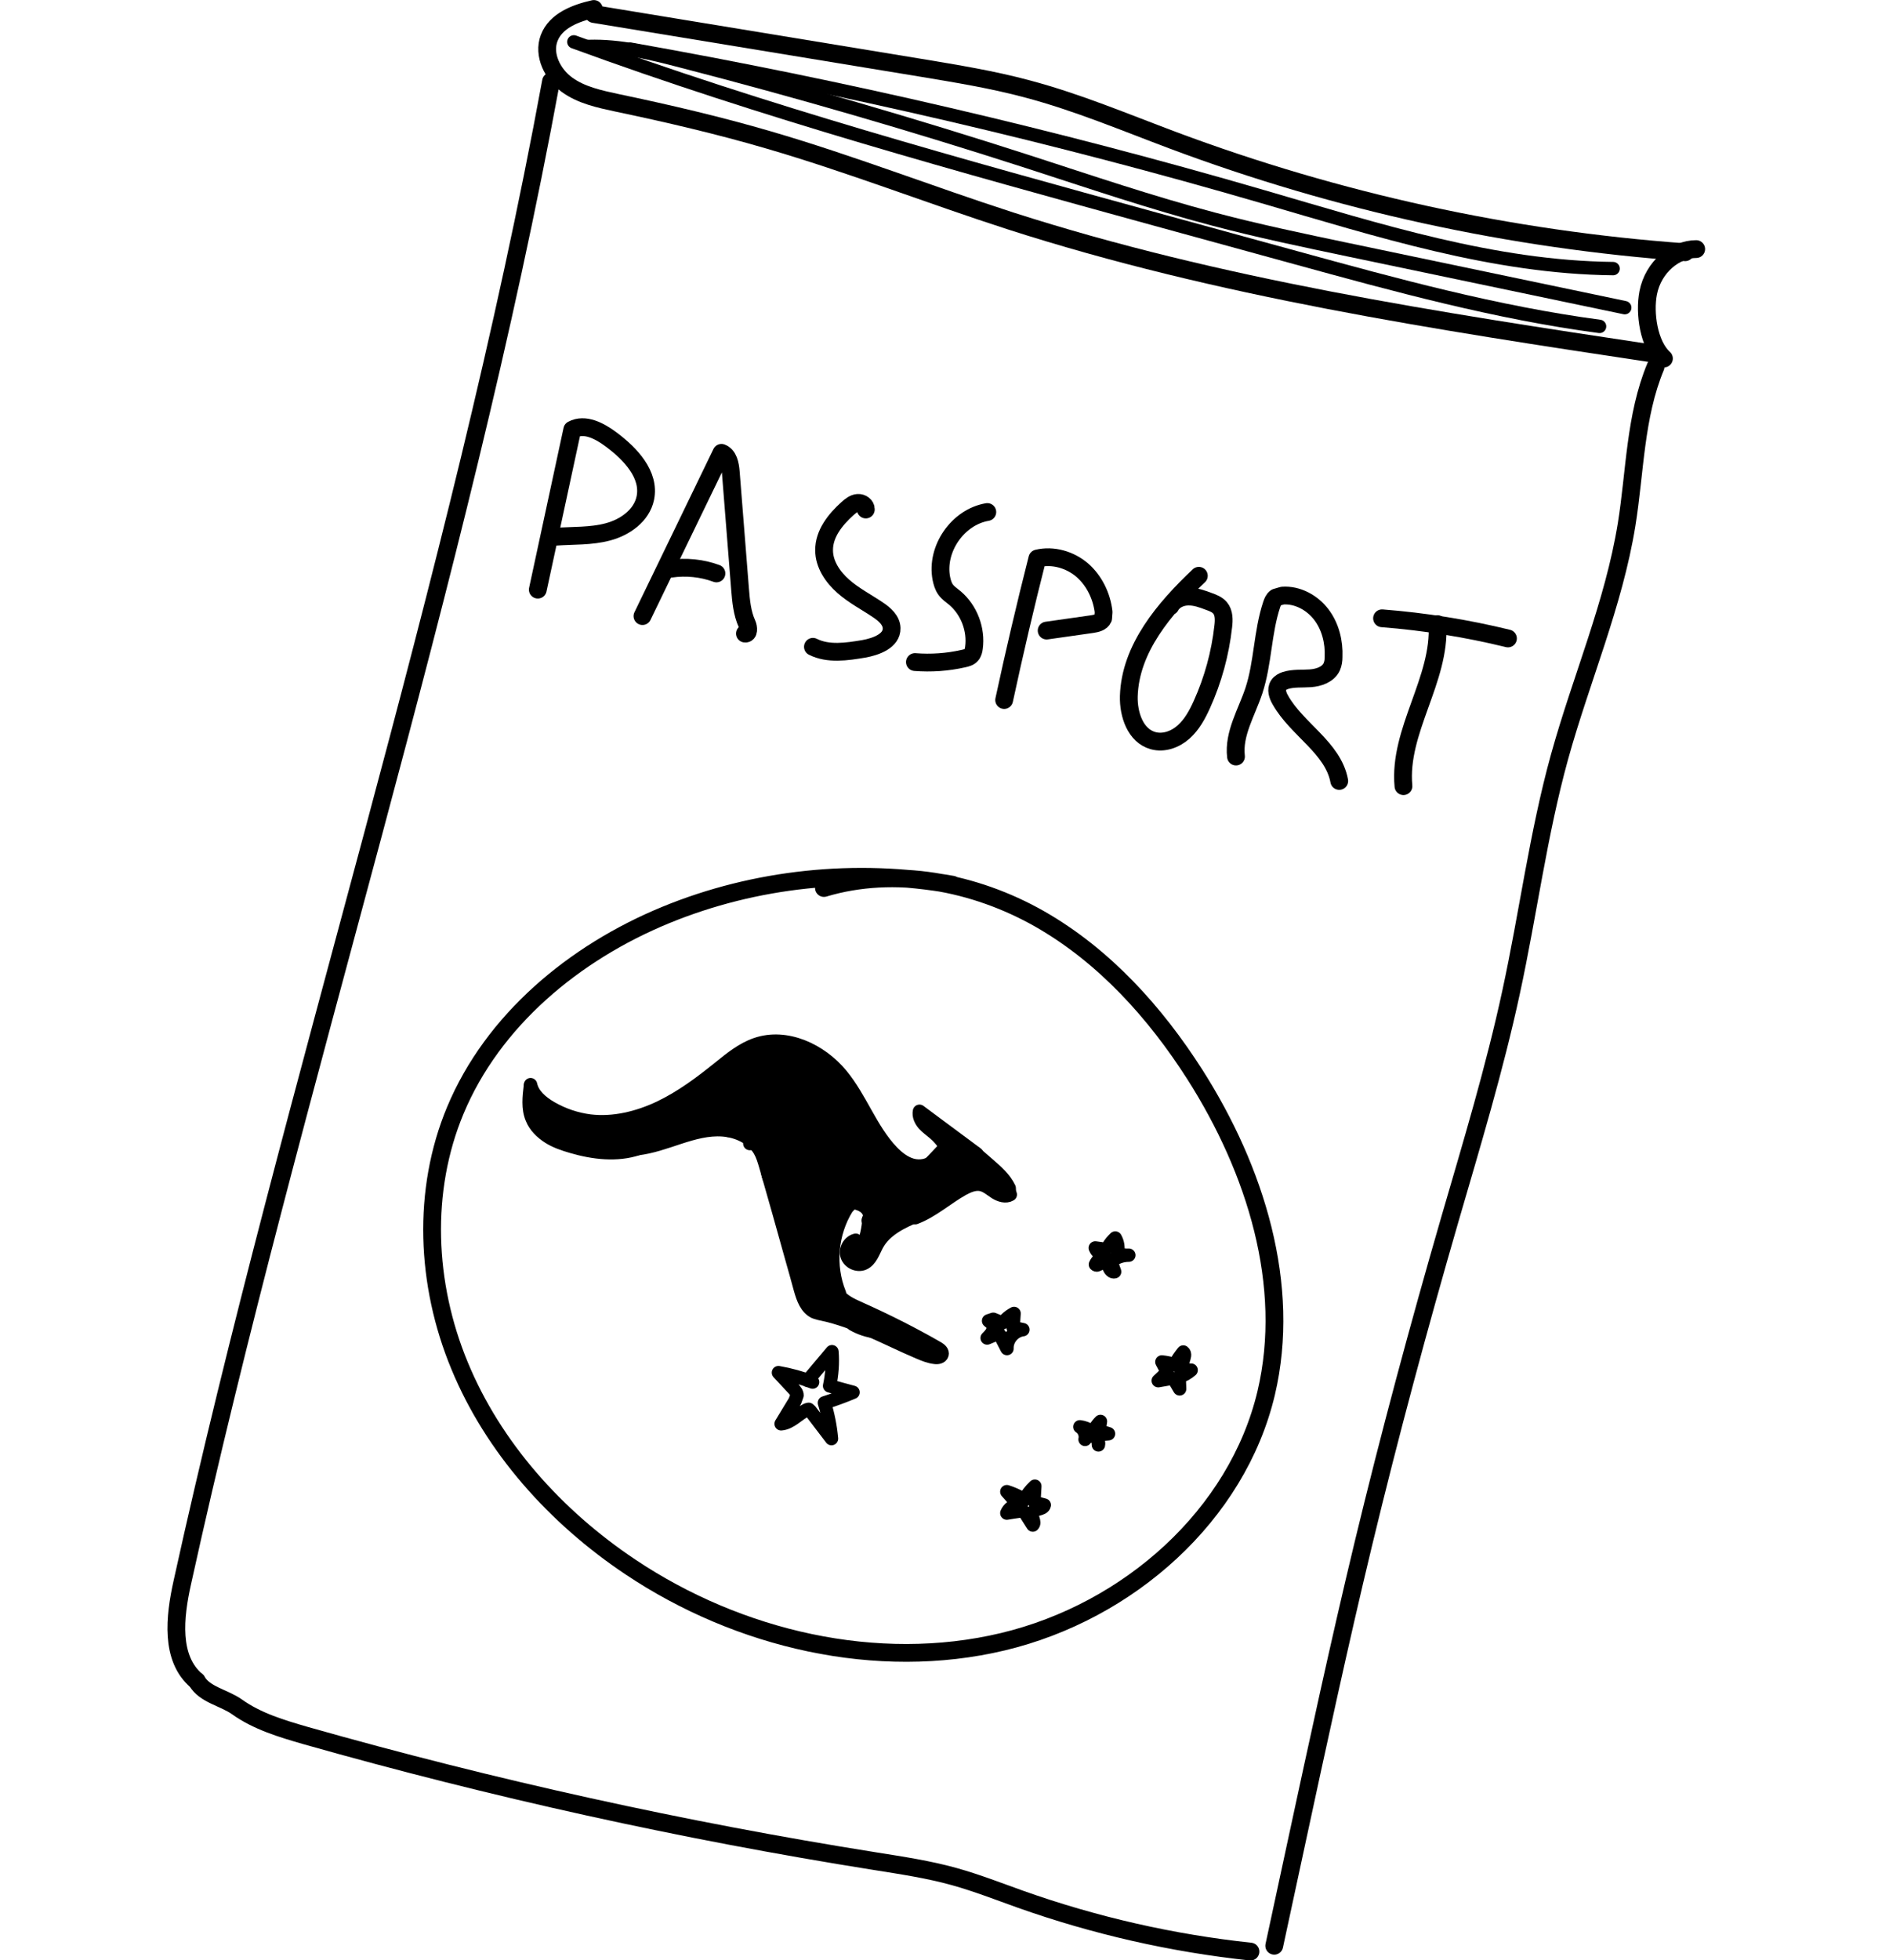 <svg xmlns="http://www.w3.org/2000/svg" id="a" data-name="Layer 2" viewBox="0 0 120.02 124.5"><path d="M107.77,15.82c-1.31,0-2.72,1.1-3.05,2.78-.25,1.29.03,3.29,1,4.17" style="fill: none; stroke: #000; stroke-linecap: round; stroke-linejoin: round; stroke-width: 1.13px;"></path><path d="M35.01,5.17c-5.92,32.2-16.39,63.38-23.43,95.35-.48,2.16-.78,4.82.92,6.24" style="fill: none; stroke: #000; stroke-linecap: round; stroke-linejoin: round; stroke-width: 1.13px;"></path><path d="M12.5,106.76c.5.88,1.73,1.06,2.56,1.65,1.29.92,2.84,1.38,4.36,1.82,11.89,3.37,23.98,6.04,36.19,7.98,1.69.27,3.38.52,5.03.98,1.43.4,2.81.94,4.21,1.44,4.71,1.67,9.63,2.79,14.6,3.32" style="fill: none; stroke: #000; stroke-linecap: round; stroke-linejoin: round; stroke-width: 1.13px;"></path><path d="M105.19,23.29c-1.31,3.15-1.3,6.66-1.84,10.02-.82,5.06-2.89,9.81-4.26,14.75-1.36,4.91-2,9.98-3.08,14.95-1.05,4.87-2.5,9.65-3.89,14.43-1.98,6.83-3.83,13.7-5.5,20.62-1.52,6.31-2.89,12.67-4.26,19.02-.47,2.17-.93,4.34-1.4,6.5" style="fill: none; stroke: #000; stroke-linecap: round; stroke-linejoin: round; stroke-width: 1.13px;"></path><path d="M37.73.57c-1.15.26-2.42.74-2.84,1.85-.4,1.06.21,2.29,1.13,2.96.92.67,2.07.91,3.18,1.15,3.24.68,6.46,1.43,9.64,2.36,5.18,1.51,10.22,3.48,15.36,5.14,13.25,4.26,27.09,6.36,40.85,8.43" style="fill: none; stroke: #000; stroke-linecap: round; stroke-linejoin: round; stroke-width: 1.13px;"></path><path d="M37.73.89c6.92,1.14,13.83,2.27,20.75,3.41,2.28.38,4.57.75,6.8,1.35,3.17.84,6.2,2.12,9.27,3.27,10.43,3.9,21.42,6.3,32.52,7.1" style="fill: none; stroke: #000; stroke-linecap: round; stroke-linejoin: round; stroke-width: 1.13px;"></path><path d="M34.17,37.45c.73-3.39,1.46-6.77,2.19-10.16.8-.43,1.76.09,2.48.63,1.22.91,2.47,2.23,2.16,3.72-.23,1.1-1.28,1.85-2.37,2.14-1.08.29-2.22.23-3.34.31" style="fill: none; stroke: #000; stroke-linecap: round; stroke-linejoin: round; stroke-width: 1.13px;"></path><path d="M40.82,39.13l5.02-10.37c.45.17.55.74.59,1.21l.59,7.44c.06.75.13,1.53.44,2.21.11.24.13.66-.13.62" style="fill: none; stroke: #000; stroke-linecap: round; stroke-linejoin: round; stroke-width: 1.13px;"></path><path d="M42.62,36.12c.97-.14,1.98-.04,2.9.3" style="fill: none; stroke: #000; stroke-linecap: round; stroke-linejoin: round; stroke-width: 1.13px;"></path><path d="M55.01,32.36c.02-.25-.26-.44-.51-.42-.25.02-.46.19-.65.36-.78.7-1.5,1.6-1.49,2.65,0,.89.55,1.7,1.22,2.29.67.59,1.47,1,2.21,1.5.42.28.85.66.86,1.16.02.8-.98,1.17-1.77,1.31-1.08.18-2.25.36-3.23-.13" style="fill: none; stroke: #000; stroke-linecap: round; stroke-linejoin: round; stroke-width: 1.13px;"></path><path d="M62.73,32.52c-1.88.32-3.28,2.35-2.92,4.22.05.24.12.49.26.69.16.23.4.39.61.56.89.76,1.36,1.99,1.2,3.16-.02.16-.06.33-.17.45-.12.14-.31.19-.5.23-1.01.23-2.05.3-3.08.22" style="fill: none; stroke: #000; stroke-linecap: round; stroke-linejoin: round; stroke-width: 1.13px;"></path><path d="M63.8,44.46c.65-3.01,1.35-6.01,2.11-8.99.99-.24,2.08.08,2.85.74.77.67,1.24,1.65,1.36,2.66l-.03.4c-.11.26-.44.33-.71.37-.96.14-1.92.27-2.88.41" style="fill: none; stroke: #000; stroke-linecap: round; stroke-linejoin: round; stroke-width: 1.13px;"></path><path d="M76.17,36.57c-2.2,2.08-4.36,4.62-4.45,7.65-.03,1.16.42,2.51,1.54,2.82.68.19,1.42-.08,1.94-.55.53-.47.87-1.1,1.16-1.74.71-1.57,1.17-3.25,1.36-4.96.05-.41.06-.87-.2-1.18-.18-.21-.45-.32-.71-.41-.42-.16-.86-.32-1.31-.31-.45,0-.93.21-1.14.61" style="fill: none; stroke: #000; stroke-linecap: round; stroke-linejoin: round; stroke-width: 1.13px;"></path><path d="M78.53,48.05c-.17-1.45.68-2.8,1.14-4.19.58-1.77.54-3.7,1.13-5.47.06-.17.12-.34.27-.44l.41-.12c.95-.07,1.89.44,2.47,1.2s.82,1.74.78,2.69c0,.22-.03.44-.12.64-.23.48-.81.68-1.35.72-.53.04-1.08-.02-1.59.14-.17.06-.33.14-.43.29-.19.28-.06.66.11.95,1.05,1.87,3.35,3.03,3.74,5.14" style="fill: none; stroke: #000; stroke-linecap: round; stroke-linejoin: round; stroke-width: 1.13px;"></path><path d="M91.33,39.64c.21,3.53-2.49,6.77-2.16,10.29" style="fill: none; stroke: #000; stroke-linecap: round; stroke-linejoin: round; stroke-width: 1.13px;"></path><path d="M87.81,39.27c2.7.21,5.38.64,8,1.28" style="fill: none; stroke: #000; stroke-linecap: round; stroke-linejoin: round; stroke-width: 1.13px;"></path><path d="M36.46,2.66c12.11,4.44,24.56,7.85,36.99,11.27,2.95.81,5.91,1.62,8.86,2.43,6.37,1.75,12.77,3.5,19.32,4.37" style="fill: none; stroke: #000; stroke-linecap: round; stroke-linejoin: round; stroke-width: .85px;"></path><path d="M37.41,2.95c1.98-.06,3.94.42,5.86.92,7.41,1.91,14.76,4.05,22.04,6.4,3.92,1.27,7.83,2.6,11.81,3.65,2.83.75,5.71,1.35,8.57,1.95,5.85,1.22,11.69,2.45,17.54,3.67" style="fill: none; stroke: #000; stroke-linecap: round; stroke-linejoin: round; stroke-width: .85px;"></path><path d="M40.04,3.12c13.57,2.4,27.01,5.53,40.23,9.38,7.29,2.12,14.63,4.48,22.22,4.56" style="fill: none; stroke: #000; stroke-linecap: round; stroke-linejoin: round; stroke-width: .85px;"></path><path d="M33.71,68.89c.14.66.71,1.13,1.29,1.47.76.44,1.61.73,2.48.84,1.51.18,3.05-.2,4.43-.85,1.38-.66,2.6-1.57,3.79-2.53.72-.58,1.46-1.19,2.34-1.49,1.92-.66,4.1.36,5.4,1.93,1.25,1.51,1.88,3.47,3.23,4.89.36.37.78.71,1.28.85.5.14,1.09.04,1.43-.34" style="fill: none; stroke: #000; stroke-linecap: round; stroke-linejoin: round; stroke-width: .85px;"></path><path d="M60.08,72.85c-.36.38-.71.76-1.07,1.13.27-.25.54-.5.82-.73" style="fill: none; stroke: #000; stroke-linecap: round; stroke-linejoin: round; stroke-width: .85px;"></path><path d="M60.12,72.88c-.19-.33-.45-.64-.74-.89-.23-.2-.48-.37-.68-.59-.2-.23-.34-.53-.28-.82,1.22.9,2.43,1.81,3.65,2.71" style="fill: none; stroke: #000; stroke-linecap: round; stroke-linejoin: round; stroke-width: .85px;"></path><path d="M61.95,73.22l.84.73c.51.44,1.04.9,1.33,1.51l.02.35" style="fill: none; stroke: #000; stroke-linecap: round; stroke-linejoin: round; stroke-width: .85px;"></path><path d="M58.15,77.34c1.1-.42,1.99-1.24,3.02-1.82.37-.2.79-.38,1.2-.28.33.08.59.32.87.5.29.18.66.3.95.13" style="fill: none; stroke: #000; stroke-linecap: round; stroke-linejoin: round; stroke-width: .85px;"></path><path d="M55.21,77.39c-.03.63-.17,1.25-.4,1.82l-.15.24-.27.02-.08-.19c-.02-.17,0-.35.06-.51-.42.1-.69.6-.55,1,.14.41.65.64,1.04.48.47-.2.63-.77.87-1.21.52-.94,1.57-1.44,2.56-1.85" style="fill: none; stroke: #000; stroke-linecap: round; stroke-linejoin: round; stroke-width: .85px;"></path><path d="M55.16,77.51c.13-.18.11-.45-.02-.64-.12-.19-.32-.32-.54-.4-.17-.07-.37-.11-.53-.03l-.26.28c-1,1.6-1.18,3.69-.47,5.44" style="fill: none; stroke: #000; stroke-linecap: round; stroke-linejoin: round; stroke-width: .85px;"></path><path d="M53.23,82.18c.34.45.88.7,1.4.93,1.68.75,3.33,1.58,4.93,2.5.16.09.35.24.29.42-.05.17-.28.21-.46.18-.35-.04-.69-.18-1.02-.32-2.03-.86-3.97-1.97-6.13-2.43-.21-.04-.42-.09-.59-.22" style="fill: none; stroke: #000; stroke-linecap: round; stroke-linejoin: round; stroke-width: .85px;"></path><path d="M40.46,72.96c.93-.1,1.82-.43,2.71-.72.89-.29,1.82-.55,2.75-.48.94.07,1.89.51,2.36,1.32.17.3.27.64.37.98.56,1.95,1.11,3.89,1.65,5.84.19.67.38,1.34.56,2.01.16.56.38,1.19.91,1.42" style="fill: none; stroke: #000; stroke-linecap: round; stroke-linejoin: round; stroke-width: .85px;"></path><path d="M33.7,68.97c-.08.69-.17,1.42.1,2.06.2.5.6.89,1.05,1.18.45.29.97.46,1.48.61,1.37.4,2.86.58,4.22.13" style="fill: none; stroke: #000; stroke-linecap: round; stroke-linejoin: round; stroke-width: .85px;"></path><path d="M34.03,69.92l-.26.31.3-.06-.28.25.25-.04-.28.21c.21-.05.42-.1.63-.15-.17.16-.34.32-.51.48.26,0,.52-.07.74-.2l-.35.34c.21-.07.42-.15.64-.22-.16.22-.36.41-.59.56.28-.12.56-.23.84-.35-.18.11-.34.23-.49.38.29-.13.58-.26.88-.4-.17.2-.37.38-.59.53.31-.16.62-.32.94-.48-.25.17-.49.34-.74.51.36-.04.71-.15,1.03-.32-.05.24-.27.4-.47.54.4-.17.81-.31,1.23-.41-.14.19-.3.35-.49.49.38-.14.75-.27,1.13-.41-.2.23-.45.43-.72.57.43.13.85-.35,1.3-.3-.21.18-.45.32-.71.42" style="fill: none; stroke: #000; stroke-linecap: round; stroke-linejoin: round; stroke-width: .85px;"></path><path d="M38.54,71.67c-.25.04-.5.08-.75.13l.29-.15c-.16-.07-.35-.07-.51.01.3-.18.63-.31.98-.35-.07.2-.2.37-.37.49l.26.1c.53-.17,1.06-.34,1.59-.51-.18.13-.36.26-.54.39.44-.19.87-.39,1.3-.61-.42.32-.89.56-1.4.7.24-.18.49-.36.73-.53-.49.27-1.01.48-1.54.64.56-.36,1.2-.59,1.85-.69-.23.17-.47.34-.7.51.71-.18,1.37-.56,1.88-1.08-.38.24-.73.55-1.01.9.48-.32.93-.69,1.33-1.09-.41.21-.77.5-1.04.86.53-.39,1.09-.74,1.68-1.03-.28.4-.61.77-.97,1.1.7-.4,1.31-.97,1.75-1.64-.39.46-.78.93-1.17,1.39.57-.52,1.13-1.04,1.7-1.56-.42.39-.83.79-1.25,1.18.57-.55,1.17-1.07,1.8-1.55-.34.33-.68.66-1.02.99.61-.38,1.15-.87,1.57-1.45-.51.26-.94.67-1.23,1.16.61-.41,1.18-.88,1.7-1.4-.29.25-.58.5-.87.75.46-.53,1-.99,1.6-1.35-.46.41-.92.82-1.38,1.22.7-.56,1.38-1.16,2.02-1.8-.65.43-1.23.97-1.72,1.58.61-.56,1.25-1.09,1.92-1.57-.42.36-.84.72-1.26,1.08.51-.48,1.02-.97,1.53-1.45-.51.41-1.02.82-1.53,1.22.59-.33,1.14-.73,1.66-1.17-.34.57-.76,1.1-1.26,1.54.72-.54,1.44-1.09,2.15-1.63l-2.77,2.14c.94-.41,1.8-.99,2.52-1.71-1.3.99-2.6,1.98-3.9,2.97.59-.47,1.24-.88,1.91-1.22-.85.73-1.72,1.44-2.61,2.12.62-.39,1.23-.78,1.84-1.17-.7.68-1.47,1.28-2.3,1.79.43-.34.86-.67,1.3-1.01-.61.36-1.22.7-1.84,1.03.16-.21.32-.42.48-.63-.41.23-.82.47-1.24.7.11-.14.25-.24.42-.3-.43.25-.86.51-1.29.76l.75-.63c-.51.29-1.03.54-1.57.75.26-.22.54-.41.86-.54-.43.23-.87.45-1.3.68.18-.13.36-.26.53-.38-.44.22-.9.4-1.37.53l.73-.57c-.39.2-.77.39-1.16.59.19-.15.38-.31.57-.46-.44.13-.88.26-1.32.39.14-.25.38-.43.66-.5-.36.15-.71.3-1.07.45.08-.2.21-.37.39-.5-.35.14-.7.28-1.05.42.15-.2.29-.4.44-.59-.36.13-.72.26-1.09.39.23-.17.45-.35.67-.52-.27.07-.53.14-.79.21l.43-.42c-.27.13-.56.2-.86.22l.39-.41c-.28,0-.57.07-.83.19.12-.09.19-.24.2-.39-.18.1-.37.2-.55.29.16-.14.31-.28.47-.43-.2,0-.41.04-.59.12l.16-.43h-.4" style="fill: none; stroke: #000; stroke-linecap: round; stroke-linejoin: round; stroke-width: .85px;"></path><path d="M40.08,71.85c-.69.16-1.38.31-2.07.47.28-.16.57-.32.85-.48-.44.2-.88.4-1.33.6.77-.27,1.52-.58,2.26-.94-.26.26-.53.52-.79.78.93-.22,1.83-.61,2.63-1.15-.52.25-.98.61-1.36,1.04.83-.37,1.63-.83,2.37-1.37-.52.41-.99.89-1.39,1.42.92-.44,1.77-1.02,2.52-1.71-.47.22-.88.56-1.19.98.76-.51,1.45-1.11,2.05-1.8-.63.42-1.25.87-1.84,1.34.76-.54,1.51-1.07,2.27-1.61-.66.52-1.29,1.08-1.88,1.67.17.08.37.08.53,0-.44.4-.97.72-1.53.94.04-.18.2-.34.38-.38-.2.28-.51.47-.84.55.19-.09.38-.18.57-.28-.37.22-.79.36-1.22.41l.3-.11c-.4.24-.85.37-1.31.4l.43-.1c-.44.11-.89.21-1.34.32.17-.06.34-.12.51-.18-.26.13-.53.26-.79.39,1.12-.27,2.24-.51,3.37-.73-.3,0-.61.05-.88.18.65-.11,1.29-.33,1.86-.65-.32.05-.64.18-.91.35.95-.33,1.9-.66,2.85-.99-.23.08-.46.16-.69.25.83-.23,1.62-.56,2.37-.98-.76.28-1.52.56-2.28.85.53-.26,1.08-.47,1.66-.62-.67.31-1.35.63-2.02.94.84-.23,1.68-.47,2.52-.7-.39.22-.77.44-1.16.66.89-.37,1.78-.73,2.66-1.1-.38.19-.74.41-1.08.65l1.39-.45c-.46.26-.93.53-1.39.79.55-.19,1.1-.38,1.65-.56-.53.22-1.05.47-1.55.76.42-.18.85-.36,1.27-.54-.53.21-1.09.36-1.65.45.27-.3.59-.55.95-.74-.63.15-1.26.3-1.88.45.75-.42,1.44-.93,2.07-1.51-.81.26-1.62.51-2.42.76.88-.56,1.74-1.16,2.57-1.79-.91.6-1.86,1.13-2.84,1.58.81-.6,1.62-1.2,2.43-1.81-.97.56-1.94,1.12-2.91,1.67.82-.74,1.68-1.44,2.58-2.09-.71.47-1.43.94-2.14,1.4.81-.49,1.57-1.08,2.25-1.74-.6.3-1.21.61-1.81.92.6-.43,1.21-.86,1.81-1.29-.53.11-1.04.36-1.46.7.66-.26,1.28-.62,1.82-1.07-.45.03-.89.2-1.24.48.28-.34.65-.61,1.06-.79-.19.28-.38.55-.56.82.65-.23,1.29-.52,1.9-.85-.49.6-.98,1.2-1.46,1.8.77-.39,1.56-.75,2.35-1.09-.75.52-1.49,1.06-2.22,1.62.52.11,1.04-.16,1.5-.43" style="fill: none; stroke: #000; stroke-linecap: round; stroke-linejoin: round; stroke-width: .85px;"></path><path d="M46.49,70.2c-.77.27-1.51.61-2.22,1.01.24-.32.61-.55,1-.6-.39.26-.78.52-1.17.78.96-.56,2-1,3.07-1.3-.36.29-.71.57-1.07.86.43.12.91.04,1.28-.22-.45.19-.85.47-1.19.82.36.02.72-.09,1-.3-.33.11-.64.3-.89.55.53-.16,1.05-.4,1.51-.7-.15.11-.31.22-.47.32.93-.34,1.91-.56,2.9-.65-.61.34-1.22.67-1.83,1,.77-.19,1.51-.47,2.22-.82-.85.32-1.7.65-2.55.98.85-.43,1.73-.81,2.63-1.12-.96.27-1.92.55-2.88.82,1.35-.48,2.7-.96,4.05-1.44-.69.26-1.37.52-2.05.77,1.01-.17,1.98-.52,2.86-1.03-.79.29-1.58.58-2.36.87.9-.28,1.74-.72,2.5-1.28-.43.17-.87.35-1.3.52.57-.11,1.12-.37,1.57-.74-.37.15-.74.29-1.12.44.39-.18.74-.42,1.04-.72-.42.02-.84.1-1.24.23.32-.23.65-.46.98-.69-.28-.03-.56.02-.82.13.36-.16.67-.43.87-.76-.41.04-.81.2-1.14.45.37-.13.66-.45.77-.83-.45-.12-.95-.05-1.35.19.24-.18.49-.37.73-.55-.53-.13-1.11.02-1.51.38.4-.1.74-.43.85-.83-.5.09-.98.28-1.4.55.23-.12.4-.36.44-.62-.46.14-.91.3-1.35.49l.34-.26-.12-.36-.2.04c-.19.08-.38.15-.57.23.22-.11.39-.33.42-.58-.38.14-.72.37-.98.67.3-.09.57-.3.72-.58-.48-.02-.96.28-1.15.71l.3.21c.79-.05,1.58-.1,2.36-.14-.85.33-1.68.68-2.51,1.05.22.2.58.12.86.02.75-.27,1.47-.62,2.14-1.04-1.15.42-2.3.84-3.45,1.26l-.3.18.04.3c1.26-.42,2.49-.95,3.66-1.57-.83.45-1.65.89-2.47,1.34-.03.32.31.58.64.59.33.01.63-.15.92-.31.88-.49,1.77-.98,2.66-1.47-1.31.57-2.59,1.22-3.83,1.93.21.08.45.07.65-.03" style="fill: none; stroke: #000; stroke-linecap: round; stroke-linejoin: round; stroke-width: .85px;"></path><path d="M51.61,69.52c-.68.21-1.32.55-1.88.98l.26.12c.67-.21,1.28-.58,1.78-1.07-.75.18-1.47.49-2.11.9.8-.18,1.56-.59,2.14-1.18-1.21.16-2.39.52-3.49,1.05,1.05-.41,2.04-.96,2.94-1.64-1.25.47-2.47.98-3.68,1.54,1.02-.43,2-.98,2.9-1.64-1.22.47-2.45.93-3.67,1.4.65-.36,1.29-.73,1.91-1.13-.88.27-1.81.56-2.47,1.21l3.09-1.01c-.52.43-1.05.86-1.57,1.29l-.17.32c.05.15.27.14.42.09.81-.24,1.58-.56,2.33-.95-.63.32-1.27.65-1.78,1.14.89-.26,1.76-.63,2.56-1.1-.58.13-1.15.28-1.72.47.96-.54,1.87-1.17,2.7-1.88-.45.27-.9.53-1.35.8.58-.11,1.12-.4,1.54-.81-.63.14-1.24.38-1.79.71.56-.2,1.06-.59,1.39-1.08l-1.99.66c.42-.24.83-.52,1.2-.84-.91.31-1.83.57-2.76.79.62-.36,1.24-.71,1.86-1.07-.54.26-1.07.55-1.58.85.62-.39,1.13-.95,1.46-1.6-.3-.09-.63-.11-.94-.04.17-.11.34-.23.51-.34-.29.07-.57.19-.82.35.44-.16.91-.24,1.38-.24-.24-.08-.48-.15-.71-.22.81.61,1.65,1.18,2.51,1.7-.47-.17-.95-.29-1.43-.38.31.13.64.2.97.2-.84.1-1.67.21-2.51.31.51-.18,1.03-.36,1.54-.54-.48.21-.94.47-1.36.78l-.13.35c.98-.04,1.96-.09,2.95-.13-.53.28-1.03.61-1.51.98.78,0,1.56-.18,2.26-.53-.53.08-1.02.39-1.32.83l.16-.06" style="fill: none; stroke: #000; stroke-linecap: round; stroke-linejoin: round; stroke-width: .85px;"></path><path d="M54.26,70.55c-.18,0-.36,0-.54,0,.2-.18.4-.37.61-.55-.42-.06-.84-.04-1.26.06.29-.07.56-.23.76-.46-.33.02-.65.09-.95.22.22-.16.43-.31.65-.47l.08-.14-.17-.04-.39.1c.09-.15.21-.29.36-.39-.26,0-.52.08-.75.21.24-.14.43-.36.55-.6-.19.03-.38.06-.56.1l.34-.27c-.2.04-.4.08-.59.12l.43-.1" style="fill: none; stroke: #000; stroke-linecap: round; stroke-linejoin: round; stroke-width: .85px;"></path><path d="M47.26,71.62c.19-.06.39-.12.58-.18l-.16.16-.21.11.12.1-.27.22c.26-.11.54-.19.82-.23l-.34.23c.3.05.61.03.9-.05-.41.09-.79.33-1.06.65.51,0,1.01-.18,1.4-.51-.28.14-.54.34-.75.58.53.04,1.06-.02,1.57-.16-.48.21-.96.43-1.39.74.54-.04,1.07-.17,1.56-.38-.4.09-.77.29-1.07.56.33.08.69.03.98-.13-.3.12-.56.31-.78.55.29.17.71.08.91-.19-.31.01-.62.16-.82.41.34-.05.69-.11,1.02-.17-.37.22-.73.44-1.1.67.48-.07.95-.18,1.4-.33-.42.28-.85.56-1.27.85.43-.13.86-.25,1.29-.38-.39.24-.79.48-1.18.71.41.02.81-.09,1.15-.31-.36.23-.73.45-1.09.68.35.03.7-.02,1.03-.15-.36.22-.71.46-1.03.73.41-.06.81-.17,1.19-.34-.27.17-.53.35-.8.52.31-.05.62-.14.9-.27-.28.21-.56.41-.84.62.24-.02.48-.1.68-.23-.28.21-.56.41-.84.62.34-.05.68-.17.97-.35-.28.2-.56.41-.83.61.3-.01.6-.07.89-.18-.29.14-.55.35-.73.62.31-.04.62-.13.91-.25-.31.2-.62.4-.92.6l.25-.06" style="fill: none; stroke: #000; stroke-linecap: round; stroke-linejoin: round; stroke-width: .85px;"></path><path d="M50.84,77.88c-.14.17-.27.34-.41.52.3-.29.48-.69.52-1.1-.25.06-.49.16-.7.31-.17-1.08-.26-2.18-.26-3.27v1.27c-.13-.85-.39-1.68-.79-2.43-.45.45-.57,1.22-.26,1.78.01-.61-.04-1.22-.16-1.81.2.9.48,1.92,1.3,2.34-.21-1.13-.11-2.32.3-3.39.19.62.31,1.27.38,1.92.36-.81.72-1.61,1.08-2.42-.71.49-1.42.99-2.12,1.48l2.35-2.08c-1.11.48-2.19,1.01-3.24,1.59.74-.5,1.47-.99,2.21-1.49-.69.22-1.35.51-1.97.88.53-.27,1.06-.54,1.58-.82-.74.26-1.5.46-2.27.62,1.19-.56,2.5-.85,3.81-.87-.94.65-1.9,1.25-2.88,1.82,1.03-.4,2.03-.87,2.99-1.41-.77.45-1.55.9-2.32,1.36-.17.1-.37.26-.33.45,1.06-.52,2.13-1.04,3.19-1.55-.86.49-1.72.98-2.57,1.47-.17.1-.37.3-.25.46l.41.03c.94-.35,1.83-.82,2.66-1.39-.86.29-1.69.67-2.48,1.1.02.21.34.18.53.09.87-.43,1.75-.86,2.62-1.29-.56.19-1.09.46-1.57.8.16.2.48.1.71-.02.69-.36,1.37-.71,2.06-1.07-.47.32-.94.63-1.41.95.62-.23,1.13-.75,1.33-1.38-.38-.03-.77.05-1.1.24.38-.15.71-.44.91-.81-.5.05-1,.17-1.47.34.38-.1.73-.32.98-.63-.62-.04-1.25.09-1.79.39.37-.17.7-.44.94-.77-.7.15-1.38.4-2.01.72.47-.2.93-.41,1.4-.61-.48.14-.95.37-1.36.66.81.08,1.65-.03,2.41-.33-.48.37-.99.71-1.52,1.02.65.05,1.31-.11,1.86-.45-.78.16-1.54.4-2.26.72.74-.12,1.49-.23,2.23-.35-.45.28-.9.55-1.35.83.67.33,1.53.22,2.09-.27-.58.18-1.15.41-1.69.69.48,0,.96-.11,1.38-.33-.64.07-1.25.38-1.68.85.55-.14,1.11-.28,1.66-.42-.72-.02-1.44.4-1.77,1.04.7-.29,1.41-.57,2.11-.86-.71.04-1.4.39-1.85.94" style="fill: none; stroke: #000; stroke-linecap: round; stroke-linejoin: round; stroke-width: .85px;"></path><path d="M60.23,73.2c-.37.27-.74.54-1.11.81.32-.26.64-.52.96-.79-.39.26-.69.65-.85,1.08.54-.27,1.01-.67,1.37-1.15-.24.17-.43.41-.55.68.28-.19.57-.46.58-.8.01-.67-1-.92-1.14-1.58.45.73.91,1.48,1.61,1.98.44.31.94.52,1.4.8.52.33.98.77,1.32,1.28-.64.04-1.11-.58-1.7-.84-.58-.26-1.32-.12-1.77.33.69-.1,1.38-.22,2.07-.36-.63.25-1.28.46-1.95.63.51-.18,1.02-.35,1.54-.53-.7.3-1.4.61-2.09.91.59-.31,1.13-.71,1.61-1.17-.66.28-1.34.53-2.04.72.62-.67,1.32-1.26,2.09-1.75-.47.21-.92.47-1.33.78.34-.24.67-.5.97-.79-.24.01-.47.13-.63.32.12-.27.24-.55.35-.82.04.28.27.53.55.59-.11-.33-.38-.61-.71-.72.53.28.98.73,1.27,1.25-.24-.09-.44-.29-.53-.54.47.13.87.49,1.06.94-.65-.06-1.3-.07-1.96-.03l-.32.16.19.28.37-.07c.36-.15.7-.34,1.02-.56-.84.03-1.67.2-2.45.51.49-.28.95-.59,1.39-.95-.71.22-1.42.43-2.13.65.5-.22,1.01-.41,1.53-.56-.62.29-1.24.58-1.86.87.9-.39,1.85-.66,2.82-.8-.45.28-.89.57-1.34.85.71-.13,1.38-.42,1.95-.85-.61.22-1.18.54-1.68.95.63-.07,1.25-.16,1.87-.28-.48.35-1.05.6-1.64.7.47-.15.93-.29,1.4-.44-.83.21-1.66.44-2.48.69.29,0,.58,0,.87-.01-.61.35-1.27.62-1.94.81.72-.24,1.43-.48,2.15-.73-.71.37-1.45.68-2.21.92.55-.33,1.1-.67,1.65-1-.59.52-1.29.92-2.03,1.2.32-.22.69-.36,1.08-.42-.59.27-1.21.49-1.84.66.27-.16.52-.34.77-.53" style="fill: none; stroke: #000; stroke-linecap: round; stroke-linejoin: round; stroke-width: .85px;"></path><path d="M54.35,79.37c-.21.06-.26.36-.13.52.14.16.4.18.59.08.19-.1.31-.29.39-.49-.21.22-.51.35-.81.34.27-.21.54-.41.81-.62-.24.19-.44.42-.59.68.52-.47.92-1.08,1.13-1.75-.15.24-.29.49-.44.73.46-.73,1.18-1.29,2-1.56l-.84.58c.77-.48,1.61-.85,2.48-1.1-.39.17-.79.3-1.2.41.62-.37,1.25-.7,1.9-1-.7.27-1.41.53-2.11.79,1.07-.45,2.1-.98,3.08-1.61l-.44.17" style="fill: none; stroke: #000; stroke-linecap: round; stroke-linejoin: round; stroke-width: .85px;"></path><path d="M54.98,72.43l-.44-.12c.09-.2.24-.39.42-.52-.58-.11-1.18-.1-1.75.03.32-.03.64-.16.89-.37-.79.18-1.54.49-2.24.91.46-.16.92-.32,1.38-.49-.76.2-1.49.52-2.15.95,1.07-.4,2.14-.8,3.21-1.2-.24.29-.47.59-.71.89.45-.08.88-.28,1.23-.57-.14.06-.26.19-.31.34.25.14.59.09.79-.12-.42.02-.82.31-.98.7.31.13.7.02.91-.24-.34-.03-.69.13-.9.41.31.13.69.07.96-.14-.35.06-.67.24-.91.5.3.19.72.18,1.02-.02-.23-.03-.47.07-.61.26.32.17.74.1.99-.16l-.39.04-.07.33.15.06c.3.04.62-.08.82-.32-.26-.02-.52.16-.59.41.31.18.75.13,1.01-.12-.24-.02-.47.19-.48.43.36.16.8.15,1.15-.03-.25-.07-.54.03-.68.24.51.28,1.17.26,1.66-.05-.23-.02-.46.09-.6.27.55.12,1.13.03,1.62-.24-.35.08-.7.16-1.05.23.5.06,1.03-.12,1.4-.47-.66.15-1.26.51-1.71,1.02.57.09,1.17,0,1.69-.24-.64.13-1.26.37-1.83.69.51,0,1.01-.15,1.44-.42-.71.23-1.39.54-2.03.92.55-.08,1.07-.36,1.43-.79-.81.35-1.59.77-2.34,1.24.38-.22.77-.43,1.15-.65-.48.35-.96.71-1.43,1.06.21-.05.41-.14.58-.28-.3.27-.6.54-.9.81.27-.18.54-.36.82-.53-.37.25-.74.5-1.11.75.31-.13.59-.31.84-.54-.31.09-.6.25-.85.46.22-.17.42-.36.59-.59-.16.04-.33.08-.49.12.2-.33.42-.65.67-.94-.25.04-.5.14-.72.28l.21-.31c-.16.01-.33.03-.49.04l.2-.25c-.18.15-.41.24-.64.25l.25-.36c-.25.04-.49.08-.73.12l.18-.29c-.2.05-.39.11-.58.16l.42-.22c-.3.14-.59.29-.89.43.34-.53.72-1.02,1.15-1.47-.64.11-1.27.29-1.87.56.59-.46,1.21-.88,1.86-1.26-.79.23-1.58.45-2.38.68.52-.37,1.05-.74,1.57-1.11l-1.73.7c.74-.28,1.47-.56,2.21-.84-.35.34-.7.68-1.04,1.01.67-.1,1.34-.26,1.98-.48-.53.21-1.05.46-1.54.75.45-.07.88-.27,1.22-.58-.57-.11-1.15-.11-1.72.01.6-.31,1.23-.54,1.89-.69-.37.13-.73.26-1.1.39.4-.3.9-.48,1.4-.51.21-.18.2-.55-.02-.71.11.25.27.47.48.64-.15-.32-.36-.62-.61-.87l.88,1.01-1.35-1.91-.02.38c.1-.57-.43-1.02-.66-1.55-.12-.29-.17-.63-.38-.86-.22-.23-.71-.21-.75.11l.05.29c.14.58-.34,1.24-.94,1.27.29-.11.57-.22.86-.33l-.37.35c.27.52.81.9,1.39.97.24.03.49.01.7.13.19.1.32.29.46.46.77.93,2.01,1.29,3.18,1.6-.43,0-.86,0-1.29,0,.45.21.96.27,1.44.19-.41-.09-.83-.13-1.25-.14.59.11,1.16.31,1.68.59l-.44.15c.25.18.61.2.89.06-.26.15-.52.3-.78.45.17.22.52.27.74.1-.55.23-1.09.46-1.64.69.15-.19.3-.39.45-.58-.63.17-1.26.34-1.89.52.56-.41,1.14-.8,1.74-1.16-.7.24-1.4.52-2.07.84.51-.23,1.03-.45,1.54-.67-.81.2-1.62.39-2.42.59.28-.23.56-.47.84-.7-.36.07-.73.14-1.09.21.27-.28.59-.5.95-.64-.46.18-.92.33-1.4.44.42-.24.85-.49,1.27-.73-.51.11-1.01.23-1.51.34.34-.28.75-.49,1.18-.6-.36.04-.68.3-.81.63.35.08.73.05,1.06-.08.06.16-.08.37-.25.38.75-.04,1.5-.13,2.24-.27-.71,0-1.42.05-2.13.15.95-.01,1.9-.02,2.85-.03-.69,0-1.38.09-2.05.28.62,0,1.24,0,1.86.01-.21.13-.41.25-.62.38.32,0,.64-.08.94-.21-.55.21-1.09.42-1.63.63.28-.06.56-.12.83-.18-.37.36-.74.72-1.12,1.07-.16.3-.42.54-.72.69.4-.2.79-.4,1.19-.6-.46.33-.93.66-1.39.98l.09-.23-.21.21-.11-.58c.8-.54,1.2-.43,1.92-1.06-.39.24-.78.48-1.17.72.49-.14.87-.6.9-1.11-.22-.05-.44-.11-.66-.17.02-.39.09-.78.2-1.15-.33.02-.66.12-.94.3" style="fill: none; stroke: #000; stroke-linecap: round; stroke-linejoin: round; stroke-width: .85px;"></path><path d="M52.64,73.43c-.44-.12-.92-.12-1.36,0,.5-.14.98-.34,1.42-.59-.62.14-1.18.55-1.51,1.09.74-.17,1.45-.51,2.04-.99-.9.41-1.79.87-2.64,1.38.65-.41,1.3-.83,1.95-1.24-.74.47-1.43,1.02-2.06,1.63.82-.14,1.55-.58,2.26-1.01-.78.52-1.48,1.14-2.09,1.85.55.07,1.1-.15,1.57-.45.48-.29.92-.64,1.43-.86-1.12.52-2.2,1.12-3.23,1.79,1.09-.02,1.99-.91,3.08-1.01-.84.56-1.68,1.11-2.53,1.67.43.27.99.02,1.44-.22.58-.31,1.15-.63,1.73-.94-.91.45-1.79.96-2.63,1.54.85-.45,1.68-.95,2.47-1.49-.63.35-1.19.84-1.63,1.42.65-.31,1.25-.7,1.79-1.17-.55.31-1.09.65-1.61,1.02.48-.2.91-.54,1.21-.98-.68.34-1.32.77-1.9,1.27.63-.37,1.19-.86,1.65-1.43-.63.25-1.23.56-1.81.92.46-.53,1-.99,1.61-1.35-.63.3-1.24.63-1.84.99.86-.22,1.68-.6,2.4-1.12-.91.31-1.86.52-2.82.64.33-.54.68-1.07,1.07-1.57-.45.27-.91.54-1.37.81.54-.48,1.05-1,1.5-1.56l-1.59,1.34c.32-.5.69-.98,1.09-1.41-.51,1.02-1.04,2.1-1,3.25.19-.22.32-.5.35-.79-.56.8-.89,1.75-.95,2.71.09-.37.19-.73.28-1.1-.27.66-.23,1.43.09,2.06.11-.39.16-.8.15-1.21-.04.55.05,1.11.26,1.61-.12-.62-.24-1.27-.01-1.86.29.7.39,1.47.3,2.22.1-.92.19-1.84.29-2.76-.11.83-.17,1.66-.19,2.49.02-1.16.21-2.31.54-3.42,0,.97,0,1.94,0,2.91.26-.99.58-1.97.94-2.93-.33,1.04-.63,2.09-.9,3.15.48-1.04.96-2.08,1.43-3.12-.44.84-.8,1.72-1.06,2.63.4-.89.79-1.78,1.19-2.67-.39.73-.76,1.47-1.1,2.23.44-.74.84-1.5,1.19-2.28-.56.7-1.07,1.45-1.53,2.23.17-.78.35-1.56.52-2.35-.47.75-.81,1.58-1.01,2.44.26-.91.53-1.81.79-2.72-.31.71-.58,1.44-.81,2.18-.53-.31-.08-1.29-.56-1.67-.17.57-.18,1.19-.03,1.77.04-.81.09-1.63.13-2.44-.24.85,0,1.81.59,2.46" style="fill: none; stroke: #000; stroke-linecap: round; stroke-linejoin: round; stroke-width: .85px;"></path><path d="M52.69,81.18c-.12.18-.24.36-.36.53-.08-.67-.16-1.34-.25-2.01-.31.8-.39,1.71-.14,2.53.17-.95.21-1.93.11-2.89l.17.35c.14.77.28,1.53.42,2.3-.22-.92-.2-1.91.08-2.81-.49.71-.68,1.61-.53,2.45.15-1.02.24-2.06.29-3.09-.31.82-.37,1.73-.15,2.57.16-.71.27-1.43.34-2.15.02-.21.02-.46-.15-.59-.54.99-.76,2.16-.62,3.28-.03-.79-.12-1.57-.29-2.35-.13.75,0,1.53.12,2.28-.21-.75-.36-1.51-.47-2.28-.02.79.07,1.57.27,2.33-.14-.71-.31-1.41-.52-2.1.02.76.09,1.53.19,2.29-.1-.8-.29-1.58-.55-2.34l-.12.22c.05.42.12.84.19,1.26.05.3.15.64.44.73-.11-.66-.26-1.32-.46-1.96-.26,1.01.13,2.14.94,2.79-.09-.4-.21-.79-.37-1.17,0,.58.18,1.16.53,1.62l.27.07c-.13-.29-.29-.57-.5-.82.44.4.87.8,1.31,1.2-.24,0-.47-.04-.68-.15l.23.03" style="fill: none; stroke: #000; stroke-linecap: round; stroke-linejoin: round; stroke-width: .85px;"></path><path d="M52.56,83.1c.67.23,1.34.46,2.01.69-.6.03-1.21-.13-1.71-.46.97.33,1.91.76,2.8,1.26-.52-.06-1.03-.23-1.48-.49,1.03.33,2.05.71,3.04,1.15l-.87-.51c.64.25,1.27.49,1.91.73-.33-.03-.66-.11-.97-.23.42.04.84.16,1.22.34l-.47-.05c.5.17.99.33,1.48.5-1.79-.97-3.62-1.87-5.48-2.71-.8-.36-1.72-.84-1.88-1.71-.14.94.63,1.9,1.58,1.98" style="fill: none; stroke: #000; stroke-linecap: round; stroke-linejoin: round; stroke-width: .85px;"></path><path d="M52.59,81.78c-.12.16-.12.39-.04.58.08.19.21.34.34.49.17.19.33.38.5.56" style="fill: none; stroke: #000; stroke-linecap: round; stroke-linejoin: round; stroke-width: .85px;"></path><path d="M55.8,74.2l-.11.1c0,.36.05.71.16,1.05l.12.12.1-.08c.16-.27.18-.6.07-.89l-.13.31" style="fill: none; stroke: #000; stroke-linecap: round; stroke-linejoin: round; stroke-width: .85px;"></path><path d="M70.42,79.17c.12-.2.27-.38.44-.54.16.28.21.63.14.95.22.11.47.16.72.14-.36,0-.73.11-1.02.32l-.08.09.02.13.18.51c-.16.05-.29-.12-.36-.28-.06-.15-.16-.34-.33-.34-.2,0-.4.3-.53.16.12-.25.33-.45.59-.54-.27-.06-.5-.26-.6-.51l.38.05" style="fill: none; stroke: #000; stroke-linecap: round; stroke-linejoin: round; stroke-width: .85px;"></path><path d="M65.05,95.3c.19-.34.42-.65.7-.91-.02.28-.03.56-.05.84l.03.16.14.07c.16.04.32.09.48.13-.06.31-.64.2-.76.5-.1.25.22.58.03.77-.16-.25-.31-.49-.47-.74l-.15-.15h-.18c-.28.04-.57.08-.85.13.12-.29.41-.51.73-.54-.24-.27-.49-.55-.73-.82.35.11.69.26,1.01.45" style="fill: none; stroke: #000; stroke-linecap: round; stroke-linejoin: round; stroke-width: .85px;"></path><path d="M74.64,86.7c.14-.3.33-.57.54-.83.15.11.06.34,0,.52-.04.16-.03.35.06.48.1.14.28.22.44.15-.22.19-.48.34-.76.43.01.25.02.5.03.76l-.32-.54-.09-.11h-.2c-.25.04-.5.09-.75.13.16-.15.32-.3.48-.45l.06-.08-.03-.12c-.09-.18-.18-.36-.28-.54.29.03.59.09.87.2" style="fill: none; stroke: #000; stroke-linecap: round; stroke-linejoin: round; stroke-width: .85px;"></path><path d="M63.91,83.8c.15-.15.33-.28.52-.38-.02.3-.04.6-.06.9.21.04.41.09.62.13-.57.07-1.04.62-1.01,1.2-.14-.28-.29-.56-.43-.83l-.09-.11-.14.02-.6.25c.14-.14.28-.28.35-.46s.03-.42-.13-.52l-.13-.11.3-.1c.19.08.38.15.57.23" style="fill: none; stroke: #000; stroke-linecap: round; stroke-linejoin: round; stroke-width: .85px;"></path><path d="M69.57,90.73c.1-.17.22-.32.35-.45-.04.2-.06.4-.07.6.19.06.39.12.58.18-.17.02-.33.03-.5.05l-.14.06-.02.12c0,.16.01.32.02.48.05-.21-.08-.45-.28-.53s-.45,0-.57.18c.07-.3-.07-.63-.33-.8.25.03.49.12.7.26" style="fill: none; stroke: #000; stroke-linecap: round; stroke-linejoin: round; stroke-width: .85px;"></path><path d="M51.32,87.68c.51-.61,1.03-1.22,1.54-1.83.06.72,0,1.46-.15,2.17.49.14.99.28,1.49.41-.59.25-1.2.47-1.82.67.23.74.38,1.5.45,2.27-.45-.59-.9-1.18-1.35-1.77l-.1-.09-.12.03c-.56.27-1.01.84-1.63.89.29-.48.59-.97.88-1.45l.13-.36c0-.16-.12-.3-.24-.43l-.94-1.01c.74.13,1.47.33,2.17.6" style="fill: none; stroke: #000; stroke-linecap: round; stroke-linejoin: round; stroke-width: .85px;"></path><path d="M60.52,56.19c-6.13-1.08-12.54-.41-18.21,1.92-5.85,2.4-11,6.71-13.38,12.41-2.13,5.1-1.88,11.04.27,16.22,2.14,5.18,6.09,9.6,10.85,12.78,6.87,4.6,15.67,6.66,23.67,4.75,8-1.91,14.89-8.04,16.73-15.8,1.61-6.84-.67-14.16-4.53-20.22-2.51-3.93-5.75-7.54-9.87-9.89-4.12-2.34-9.2-3.31-13.7-1.96" style="fill: none; stroke: #000; stroke-linecap: round; stroke-linejoin: round; stroke-width: 1.13px;"></path></svg>